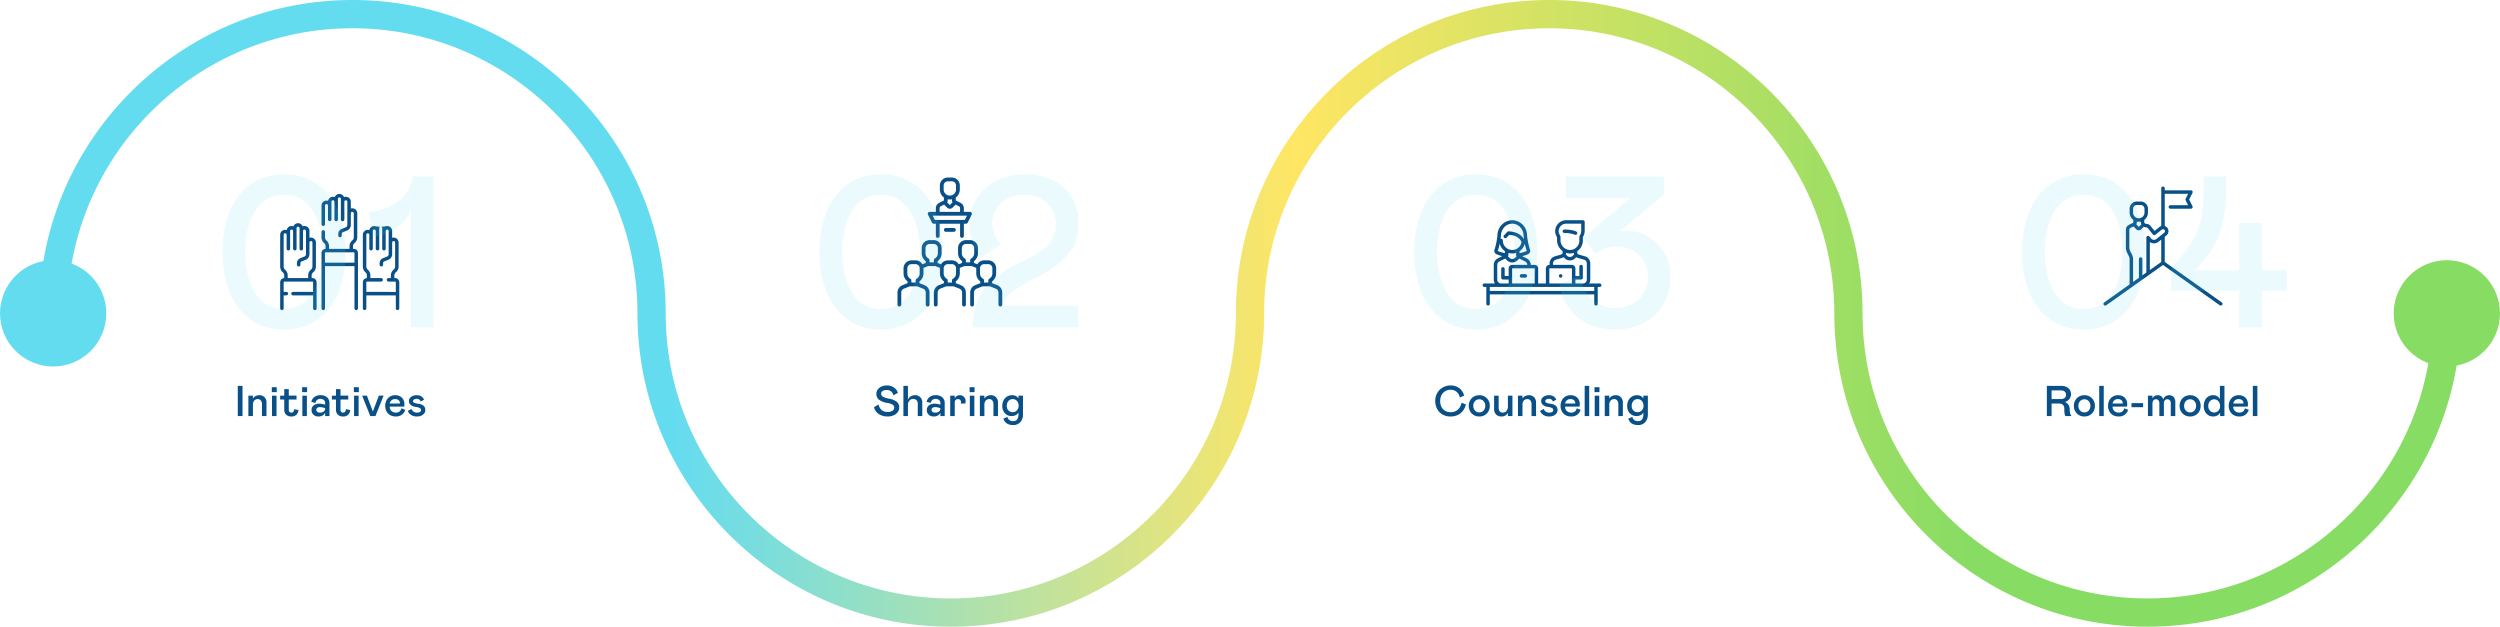 <svg xmlns="http://www.w3.org/2000/svg" xmlns:xlink="http://www.w3.org/1999/xlink" width="1160.001" height="290.79" viewBox="0 0 1160.001 290.79">
  <defs>
    <linearGradient id="linear-gradient" x1="0.262" x2="0.798" gradientUnits="objectBoundingBox">
      <stop offset="0" stop-color="#64dcf0"/>
      <stop offset="0.478" stop-color="#ffe664"/>
      <stop offset="1" stop-color="#87dc64"/>
    </linearGradient>
    <clipPath id="clip-path">
      <path id="Path_83412" data-name="Path 83412" d="M338.646,61.475a24.662,24.662,0,1,0,24.661-24.664,24.663,24.663,0,0,0-24.661,24.664" transform="translate(-338.646 -36.811)" fill="#87dc64"/>
    </clipPath>
    <clipPath id="clip-path-2">
      <path id="Path_83413" data-name="Path 83413" d="M0,61.475A24.662,24.662,0,1,0,24.664,36.811,24.664,24.664,0,0,0,0,61.475" transform="translate(0 -36.811)" fill="#64dcf0"/>
    </clipPath>
  </defs>
  <g id="Group_51195" data-name="Group 51195" transform="translate(-9402.423 -4371.908)">
    <path id="Path_83411" data-name="Path 83411" d="M706.249,0c-80.17,0-145.391,65.224-145.391,145.395,0,72.938-59.341,132.276-132.279,132.276S296.3,218.333,296.3,145.395C296.3,65.224,231.082,0,150.915,0S5.52,65.224,5.52,145.395a6.558,6.558,0,1,0,13.116,0c0-72.935,59.341-132.273,132.279-132.273S283.187,72.46,283.187,145.395c0,80.174,65.221,145.395,145.392,145.395s145.4-65.221,145.4-145.395c0-72.935,59.334-132.273,132.272-132.273S838.525,72.46,838.525,145.395c0,80.174,65.224,145.395,145.395,145.395s145.391-65.221,145.391-145.395a6.56,6.56,0,1,0-13.119,0c0,72.938-59.334,132.276-132.272,132.276S851.644,218.333,851.644,145.395C851.644,65.224,786.42,0,706.249,0Z" transform="translate(9415.007 4371.908)" fill="url(#linear-gradient)"/>
    <g id="Group_49179" data-name="Group 49179" transform="translate(10513.099 4492.639)">
      <g id="Group_49178" data-name="Group 49178" clip-path="url(#clip-path)">
        <rect id="Rectangle_2823" data-name="Rectangle 2823" width="49.324" height="49.324" transform="translate(0 -0.001)" fill="#87dc64"/>
      </g>
    </g>
    <g id="Group_49181" data-name="Group 49181" transform="translate(9402.423 4492.639)">
      <g id="Group_49180" data-name="Group 49180" clip-path="url(#clip-path-2)">
        <rect id="Rectangle_2824" data-name="Rectangle 2824" width="49.324" height="49.324" transform="translate(0 -0.001)" fill="#64dcf0"/>
      </g>
    </g>
    <path id="Path_85316" data-name="Path 85316" d="M-43.17-14h2.2V0h-2.2Zm4.92,14V-9.48h2.1V-8.1a3.082,3.082,0,0,1,1.27-1.2,3.811,3.811,0,0,1,1.71-.38,3.227,3.227,0,0,1,2.4.93,3.467,3.467,0,0,1,.92,2.55V0h-2.1V-5.48a2.671,2.671,0,0,0-.53-1.77,1.772,1.772,0,0,0-1.43-.63,2.092,2.092,0,0,0-1.6.69,2.7,2.7,0,0,0-.64,1.91V0Zm13.06-9.48V0h-2.1V-9.48Zm-2.2-3.92h2.3v2.3h-2.3ZM-18.21.2a3.445,3.445,0,0,1-2.54-.86A3.162,3.162,0,0,1-21.61-3V-7.68h-1.9v-1.8h1.9V-12.5h2.1v3.02h3.6v1.8h-3.6V-2.9a1.27,1.27,0,0,0,.35.97,1.194,1.194,0,0,0,.85.33,1.122,1.122,0,0,0,.92-.39,2.146,2.146,0,0,0,.38-1.21l2,.4A3.341,3.341,0,0,1-16-.59,3.117,3.117,0,0,1-18.21.2Zm7.1-9.68V0h-2.1V-9.48Zm-2.2-3.92h2.3v2.3h-2.3ZM-5.81.2a3.473,3.473,0,0,1-1.5-.34,2.881,2.881,0,0,1-1.17-1A2.7,2.7,0,0,1-8.93-2.7,2.656,2.656,0,0,1-7.91-4.99a4.275,4.275,0,0,1,2.6-.75,6.9,6.9,0,0,1,1.68.2l1,.24V-6a1.788,1.788,0,0,0-.63-1.46,2.384,2.384,0,0,0-1.57-.52,2.3,2.3,0,0,0-1.54.51A2.281,2.281,0,0,0-7.13-6.1l-1.9-.5A3.842,3.842,0,0,1-7.64-8.84a4.421,4.421,0,0,1,2.81-.84,4.467,4.467,0,0,1,3.11.99A3.577,3.577,0,0,1-.63-5.9V0h-2V-1.6A2.7,2.7,0,0,1-3.75-.3,3.832,3.832,0,0,1-5.81.2Zm.84-1.8a2.589,2.589,0,0,0,1.69-.53A1.792,1.792,0,0,0-2.63-3.6v-.1l-.76-.2a6.9,6.9,0,0,0-1.58-.26,2.332,2.332,0,0,0-1.28.31,1.052,1.052,0,0,0-.48.95,1.175,1.175,0,0,0,.43.93A2.005,2.005,0,0,0-4.97-1.6ZM5.79.2A3.445,3.445,0,0,1,3.25-.66,3.162,3.162,0,0,1,2.39-3V-7.68H.49v-1.8h1.9V-12.5h2.1v3.02h3.6v1.8H4.49V-2.9a1.27,1.27,0,0,0,.35.97,1.194,1.194,0,0,0,.85.33,1.122,1.122,0,0,0,.92-.39A2.146,2.146,0,0,0,6.99-3.2l2,.4A3.341,3.341,0,0,1,8-.59,3.117,3.117,0,0,1,5.79.2Zm7.1-9.68V0h-2.1V-9.48Zm-2.2-3.92h2.3v2.3h-2.3ZM19.51-2.1l2.78-7.38h2.2L20.71,0h-2.4L14.53-9.48h2.2Zm10.68.5a2.667,2.667,0,0,0,1.68-.51,2.494,2.494,0,0,0,.88-1.49l1.8.7a4.56,4.56,0,0,1-1.6,2.29A4.564,4.564,0,0,1,30.17.2,5.25,5.25,0,0,1,27.6-.41a4.3,4.3,0,0,1-1.73-1.74,5.424,5.424,0,0,1-.62-2.65,5.327,5.327,0,0,1,.57-2.47,4.387,4.387,0,0,1,1.62-1.76,4.521,4.521,0,0,1,2.43-.65,4.754,4.754,0,0,1,2.21.5A3.662,3.662,0,0,1,33.6-7.73a4.372,4.372,0,0,1,.55,2.23,6.028,6.028,0,0,1-.1,1.1h-6.7a2.568,2.568,0,0,0,.85,2.09A3.009,3.009,0,0,0,30.19-1.6Zm-.34-6.28a2.566,2.566,0,0,0-1.67.56,2.307,2.307,0,0,0-.83,1.52h4.7l.02-.18a1.693,1.693,0,0,0-.63-1.39A2.446,2.446,0,0,0,29.85-7.88ZM39.99.2a4.857,4.857,0,0,1-2.71-.7,3.985,3.985,0,0,1-1.55-1.9l1.7-.9a2.781,2.781,0,0,0,1.02,1.29,2.951,2.951,0,0,0,1.62.41,2.365,2.365,0,0,0,1.31-.31.92.92,0,0,0,.47-.79,1.1,1.1,0,0,0-.48-.97,5.025,5.025,0,0,0-1.86-.55,5.211,5.211,0,0,1-2.42-.93A2.236,2.236,0,0,1,36.25-7a2.187,2.187,0,0,1,.48-1.39,3.155,3.155,0,0,1,1.29-.95,4.527,4.527,0,0,1,1.77-.34,3.951,3.951,0,0,1,2.2.54,3.6,3.6,0,0,1,1.28,1.52l-1.6.88A1.763,1.763,0,0,0,39.81-8a2.185,2.185,0,0,0-1.18.3.868.868,0,0,0-.48.74.827.827,0,0,0,.52.79,7.354,7.354,0,0,0,1.88.45,4.691,4.691,0,0,1,2.53.98,2.528,2.528,0,0,1,.77,1.94,2.531,2.531,0,0,1-.51,1.56A3.355,3.355,0,0,1,41.95-.18,4.895,4.895,0,0,1,39.99.2Z" transform="translate(9555.923 4564.963)" fill="#085087"/>
    <path id="Path_85317" data-name="Path 85317" d="M-25.96-9.6a3.218,3.218,0,0,0-1.09-1.85,3.268,3.268,0,0,0-2.11-.65,3.051,3.051,0,0,0-1.82.49,1.451,1.451,0,0,0-.68,1.21,1.6,1.6,0,0,0,.98,1.47,9.862,9.862,0,0,0,2.6.83,8.126,8.126,0,0,1,3.62,1.44A3.253,3.253,0,0,1-23.26-4a3.6,3.6,0,0,1-.68,2.15,4.564,4.564,0,0,1-1.93,1.5A7.011,7.011,0,0,1-28.72.2a7.614,7.614,0,0,1-3.75-.97A5.454,5.454,0,0,1-34.96-4.1l2.1-1.3A4.547,4.547,0,0,0-31.4-2.8a4.075,4.075,0,0,0,2.7.9,4.123,4.123,0,0,0,2.28-.56,1.668,1.668,0,0,0,.86-1.44,1.612,1.612,0,0,0-.75-1.37,6.488,6.488,0,0,0-2.55-.83,8.29,8.29,0,0,1-3.71-1.43,3.411,3.411,0,0,1-1.29-2.85,3.27,3.27,0,0,1,.61-1.9,4.192,4.192,0,0,1,1.73-1.4,6.014,6.014,0,0,1,2.56-.52,5.666,5.666,0,0,1,3.14.89,4.83,4.83,0,0,1,1.96,2.51ZM-21.32,0V-14h2.1v6.46a3.192,3.192,0,0,1,1.24-1.57,3.607,3.607,0,0,1,2.04-.57,3.241,3.241,0,0,1,2.47.96,3.458,3.458,0,0,1,.91,2.48V0h-2.1V-5.64a2.391,2.391,0,0,0-.56-1.71,2.128,2.128,0,0,0-1.62-.59,2.162,2.162,0,0,0-1.7.78,3.115,3.115,0,0,0-.68,2.12V0ZM-7.34.2a3.473,3.473,0,0,1-1.5-.34,2.881,2.881,0,0,1-1.17-1,2.7,2.7,0,0,1-.45-1.56A2.656,2.656,0,0,1-9.44-4.99a4.275,4.275,0,0,1,2.6-.75,6.9,6.9,0,0,1,1.68.2l1,.24V-6a1.788,1.788,0,0,0-.63-1.46,2.384,2.384,0,0,0-1.57-.52,2.3,2.3,0,0,0-1.54.51A2.281,2.281,0,0,0-8.66-6.1l-1.9-.5A3.842,3.842,0,0,1-9.17-8.84a4.421,4.421,0,0,1,2.81-.84,4.467,4.467,0,0,1,3.11.99A3.577,3.577,0,0,1-2.16-5.9V0h-2V-1.6A2.7,2.7,0,0,1-5.28-.3,3.832,3.832,0,0,1-7.34.2Zm.84-1.8a2.589,2.589,0,0,0,1.69-.53A1.792,1.792,0,0,0-4.16-3.6v-.1l-.76-.2A6.9,6.9,0,0,0-6.5-4.16a2.332,2.332,0,0,0-1.28.31,1.052,1.052,0,0,0-.48.95,1.175,1.175,0,0,0,.43.93A2.005,2.005,0,0,0-6.5-1.6Zm9-7.88V-8.1a2.378,2.378,0,0,1,.87-1.17A2.443,2.443,0,0,1,4.8-9.68a2.676,2.676,0,0,1,1.96.77A2.576,2.576,0,0,1,7.54-7,4.935,4.935,0,0,1,7.4-5.8H5.32a4.07,4.07,0,0,0,.08-.8A1.182,1.182,0,0,0,5-7.52a1.439,1.439,0,0,0-1-.36,1.454,1.454,0,0,0-1.09.42A1.59,1.59,0,0,0,2.5-6.3V0H.4V-9.48Zm9.1,0V0H9.5V-9.48ZM9.4-13.4h2.3v2.3H9.4ZM14.16,0V-9.48h2.1V-8.1a3.082,3.082,0,0,1,1.27-1.2,3.811,3.811,0,0,1,1.71-.38,3.227,3.227,0,0,1,2.4.93,3.467,3.467,0,0,1,.92,2.55V0h-2.1V-5.48a2.671,2.671,0,0,0-.53-1.77,1.772,1.772,0,0,0-1.43-.63,2.092,2.092,0,0,0-1.6.69,2.7,2.7,0,0,0-.64,1.91V0Zm15.4,4.16q-3.52,0-4.5-2.96l1.9-.8a2.381,2.381,0,0,0,.91,1.46,2.8,2.8,0,0,0,1.69.5,2.2,2.2,0,0,0,1.9-.82,3.722,3.722,0,0,0,.6-2.24v-1A2.818,2.818,0,0,1,30.85-.46,4.046,4.046,0,0,1,28.86,0a4.2,4.2,0,0,1-2.18-.58,4.134,4.134,0,0,1-1.55-1.64,5.159,5.159,0,0,1-.57-2.48,5.5,5.5,0,0,1,.6-2.6,4.384,4.384,0,0,1,1.63-1.76,4.319,4.319,0,0,1,2.27-.62,3.828,3.828,0,0,1,1.8.38,3.261,3.261,0,0,1,1.2,1.1V-9.48h2.1V-.8a5.242,5.242,0,0,1-1.2,3.6A4.3,4.3,0,0,1,29.56,4.16ZM29.4-1.8a2.548,2.548,0,0,0,1.96-.85,3.085,3.085,0,0,0,.78-2.17,3.4,3.4,0,0,0-.36-1.58,2.731,2.731,0,0,0-.98-1.09,2.574,2.574,0,0,0-1.4-.39,2.534,2.534,0,0,0-1.96.86,3.323,3.323,0,0,0-.78,2.32,2.865,2.865,0,0,0,.78,2.12A2.658,2.658,0,0,0,29.4-1.8Z" transform="translate(9842.923 4564.963)" fill="#085087"/>
    <path id="Path_85318" data-name="Path 85318" d="M-42.45-12.2a4.748,4.748,0,0,0-2.45.64,4.533,4.533,0,0,0-1.72,1.82A5.731,5.731,0,0,0-47.25-7a5.963,5.963,0,0,0,.61,2.79,4.3,4.3,0,0,0,1.69,1.79,4.932,4.932,0,0,0,2.5.62,4.787,4.787,0,0,0,3.48-1.26A5.547,5.547,0,0,0-37.35-6.2l2,.8a7.549,7.549,0,0,1-1.3,2.89A6.488,6.488,0,0,1-39.07-.52,7.631,7.631,0,0,1-42.45.2a7.262,7.262,0,0,1-3.73-.94,6.482,6.482,0,0,1-2.49-2.58A7.658,7.658,0,0,1-49.55-7a7.407,7.407,0,0,1,.92-3.67,6.7,6.7,0,0,1,2.55-2.59,7.135,7.135,0,0,1,3.63-.94,6.829,6.829,0,0,1,3.07.65,5.842,5.842,0,0,1,2.11,1.71A6.44,6.44,0,0,1-36.15-9.5l-2,.9a4.671,4.671,0,0,0-1.42-2.59A4.091,4.091,0,0,0-42.45-12.2ZM-29.11.2a4.913,4.913,0,0,1-2.53-.65,4.6,4.6,0,0,1-1.73-1.77,5.115,5.115,0,0,1-.62-2.52,5.115,5.115,0,0,1,.62-2.52,4.6,4.6,0,0,1,1.73-1.77,4.913,4.913,0,0,1,2.53-.65,4.913,4.913,0,0,1,2.53.65,4.6,4.6,0,0,1,1.73,1.77,5.115,5.115,0,0,1,.62,2.52,5.115,5.115,0,0,1-.62,2.52A4.6,4.6,0,0,1-26.58-.45,4.913,4.913,0,0,1-29.11.2Zm0-1.9a2.6,2.6,0,0,0,1.99-.85,3.089,3.089,0,0,0,.79-2.19,3.089,3.089,0,0,0-.79-2.19,2.6,2.6,0,0,0-1.99-.85,2.6,2.6,0,0,0-1.99.85,3.089,3.089,0,0,0-.79,2.19,3.089,3.089,0,0,0,.79,2.19A2.6,2.6,0,0,0-29.11-1.7Zm15.38-7.78V0h-2.1V-1.5A3.24,3.24,0,0,1-18.77.2a3.5,3.5,0,0,1-2.51-.9,3.55,3.55,0,0,1-.95-2.7V-9.48h2.1V-3.9a2.578,2.578,0,0,0,.5,1.71,1.735,1.735,0,0,0,1.4.59,2.175,2.175,0,0,0,1.73-.78,3.145,3.145,0,0,0,.67-2.12V-9.48ZM-11.17,0V-9.48h2.1V-8.1A3.082,3.082,0,0,1-7.8-9.3a3.811,3.811,0,0,1,1.71-.38,3.227,3.227,0,0,1,2.4.93A3.467,3.467,0,0,1-2.77-6.2V0h-2.1V-5.48A2.671,2.671,0,0,0-5.4-7.25a1.772,1.772,0,0,0-1.43-.63,2.092,2.092,0,0,0-1.6.69,2.7,2.7,0,0,0-.64,1.91V0ZM3.35.2A4.857,4.857,0,0,1,.64-.5,3.985,3.985,0,0,1-.91-2.4l1.7-.9A2.781,2.781,0,0,0,1.81-2.01a2.951,2.951,0,0,0,1.62.41,2.365,2.365,0,0,0,1.31-.31.92.92,0,0,0,.47-.79,1.1,1.1,0,0,0-.48-.97,5.025,5.025,0,0,0-1.86-.55A5.211,5.211,0,0,1,.45-5.15,2.236,2.236,0,0,1-.39-7,2.187,2.187,0,0,1,.09-8.39a3.155,3.155,0,0,1,1.29-.95,4.527,4.527,0,0,1,1.77-.34,3.951,3.951,0,0,1,2.2.54A3.6,3.6,0,0,1,6.63-7.62l-1.6.88A1.763,1.763,0,0,0,3.17-8a2.185,2.185,0,0,0-1.18.3.868.868,0,0,0-.48.74.827.827,0,0,0,.52.79,7.354,7.354,0,0,0,1.88.45,4.691,4.691,0,0,1,2.53.98A2.528,2.528,0,0,1,7.21-2.8,2.531,2.531,0,0,1,6.7-1.24,3.355,3.355,0,0,1,5.31-.18,4.895,4.895,0,0,1,3.35.2Zm10.2-1.8a2.667,2.667,0,0,0,1.68-.51,2.494,2.494,0,0,0,.88-1.49l1.8.7a4.56,4.56,0,0,1-1.6,2.29A4.564,4.564,0,0,1,13.53.2a5.25,5.25,0,0,1-2.57-.61A4.3,4.3,0,0,1,9.23-2.15,5.424,5.424,0,0,1,8.61-4.8a5.327,5.327,0,0,1,.57-2.47A4.387,4.387,0,0,1,10.8-9.03a4.521,4.521,0,0,1,2.43-.65,4.754,4.754,0,0,1,2.21.5,3.662,3.662,0,0,1,1.52,1.45,4.372,4.372,0,0,1,.55,2.23,6.028,6.028,0,0,1-.1,1.1h-6.7a2.568,2.568,0,0,0,.85,2.09A3.009,3.009,0,0,0,13.55-1.6Zm-.34-6.28a2.566,2.566,0,0,0-1.67.56,2.307,2.307,0,0,0-.83,1.52h4.7l.02-.18a1.693,1.693,0,0,0-.63-1.39A2.446,2.446,0,0,0,13.21-7.88ZM19.79-14h2.1V0h-2.1Zm6.76,4.52V0h-2.1V-9.48Zm-2.2-3.92h2.3v2.3h-2.3ZM29.11,0V-9.48h2.1V-8.1a3.082,3.082,0,0,1,1.27-1.2,3.811,3.811,0,0,1,1.71-.38,3.227,3.227,0,0,1,2.4.93,3.467,3.467,0,0,1,.92,2.55V0h-2.1V-5.48a2.671,2.671,0,0,0-.53-1.77,1.772,1.772,0,0,0-1.43-.63,2.092,2.092,0,0,0-1.6.69,2.7,2.7,0,0,0-.64,1.91V0Zm15.4,4.16q-3.52,0-4.5-2.96l1.9-.8a2.381,2.381,0,0,0,.91,1.46,2.8,2.8,0,0,0,1.69.5,2.2,2.2,0,0,0,1.9-.82,3.722,3.722,0,0,0,.6-2.24v-1A2.818,2.818,0,0,1,45.8-.46,4.046,4.046,0,0,1,43.81,0a4.2,4.2,0,0,1-2.18-.58,4.134,4.134,0,0,1-1.55-1.64,5.159,5.159,0,0,1-.57-2.48,5.5,5.5,0,0,1,.6-2.6,4.384,4.384,0,0,1,1.63-1.76,4.319,4.319,0,0,1,2.27-.62,3.828,3.828,0,0,1,1.8.38,3.261,3.261,0,0,1,1.2,1.1V-9.48h2.1V-.8a5.242,5.242,0,0,1-1.2,3.6A4.3,4.3,0,0,1,44.51,4.16ZM44.35-1.8a2.548,2.548,0,0,0,1.96-.85,3.085,3.085,0,0,0,.78-2.17,3.4,3.4,0,0,0-.36-1.58,2.731,2.731,0,0,0-.98-1.09,2.574,2.574,0,0,0-1.4-.39,2.534,2.534,0,0,0-1.96.86,3.323,3.323,0,0,0-.78,2.32,2.865,2.865,0,0,0,.78,2.12A2.658,2.658,0,0,0,44.35-1.8Z" transform="translate(10117.923 4564.963)" fill="#085087"/>
    <path id="Path_85319" data-name="Path 85319" d="M-40.16,0a4.383,4.383,0,0,1-.38-1.17,12.317,12.317,0,0,1-.12-2.03,2.634,2.634,0,0,0-.64-2.03,2.712,2.712,0,0,0-1.86-.57h-3.4V0h-2.2V-14h6.7a5.444,5.444,0,0,1,2.42.5,3.628,3.628,0,0,1,1.55,1.37,3.638,3.638,0,0,1,.53,1.93,3.614,3.614,0,0,1-.74,2.29A4.342,4.342,0,0,1-40.36-6.5a3.4,3.4,0,0,1,1.58,1.19,3.933,3.933,0,0,1,.62,2.13,14.773,14.773,0,0,0,.17,1.81,2.1,2.1,0,0,0,.53,1.05V0Zm-2.1-7.9a2.707,2.707,0,0,0,1.77-.52,1.811,1.811,0,0,0,.63-1.48,1.811,1.811,0,0,0-.63-1.48,2.707,2.707,0,0,0-1.77-.52h-4.3v4ZM-31.34.2a4.913,4.913,0,0,1-2.53-.65A4.6,4.6,0,0,1-35.6-2.22a5.115,5.115,0,0,1-.62-2.52,5.115,5.115,0,0,1,.62-2.52,4.6,4.6,0,0,1,1.73-1.77,4.913,4.913,0,0,1,2.53-.65,4.913,4.913,0,0,1,2.53.65,4.6,4.6,0,0,1,1.73,1.77,5.115,5.115,0,0,1,.62,2.52,5.115,5.115,0,0,1-.62,2.52A4.6,4.6,0,0,1-28.81-.45,4.913,4.913,0,0,1-31.34.2Zm0-1.9a2.6,2.6,0,0,0,1.99-.85,3.089,3.089,0,0,0,.79-2.19,3.089,3.089,0,0,0-.79-2.19,2.6,2.6,0,0,0-1.99-.85,2.6,2.6,0,0,0-1.99.85,3.089,3.089,0,0,0-.79,2.19,3.089,3.089,0,0,0,.79,2.19A2.6,2.6,0,0,0-31.34-1.7ZM-24.46-14h2.1V0h-2.1Zm9.04,12.4a2.667,2.667,0,0,0,1.68-.51,2.494,2.494,0,0,0,.88-1.49l1.8.7a4.56,4.56,0,0,1-1.6,2.29A4.564,4.564,0,0,1-15.44.2a5.25,5.25,0,0,1-2.57-.61,4.3,4.3,0,0,1-1.73-1.74,5.424,5.424,0,0,1-.62-2.65,5.327,5.327,0,0,1,.57-2.47,4.387,4.387,0,0,1,1.62-1.76,4.521,4.521,0,0,1,2.43-.65,4.754,4.754,0,0,1,2.21.5,3.662,3.662,0,0,1,1.52,1.45,4.372,4.372,0,0,1,.55,2.23,6.028,6.028,0,0,1-.1,1.1h-6.7a2.568,2.568,0,0,0,.85,2.09A3.009,3.009,0,0,0-15.42-1.6Zm-.34-6.28a2.566,2.566,0,0,0-1.67.56,2.307,2.307,0,0,0-.83,1.52h4.7l.02-.18a1.693,1.693,0,0,0-.63-1.39A2.446,2.446,0,0,0-15.76-7.88ZM-4.1-6v1.9H-9.5V-6ZM.24-9.48v1.34a2.572,2.572,0,0,1,.94-1.13,2.771,2.771,0,0,1,1.56-.41,2.556,2.556,0,0,1,1.55.49A2.655,2.655,0,0,1,5.24-7.7,2.909,2.909,0,0,1,6.33-9.19a2.827,2.827,0,0,1,1.61-.49,2.759,2.759,0,0,1,2.11.84,3.433,3.433,0,0,1,.79,2.44V0H8.74V-5.94a1.95,1.95,0,0,0-.45-1.37A1.492,1.492,0,0,0,7.14-7.8a1.492,1.492,0,0,0-1.15.49,1.95,1.95,0,0,0-.45,1.37V0H3.44V-5.94a1.95,1.95,0,0,0-.45-1.37A1.492,1.492,0,0,0,1.84-7.8a1.434,1.434,0,0,0-1.16.53A2.338,2.338,0,0,0,.24-5.74V0h-2.1V-9.48ZM17.72.2a4.913,4.913,0,0,1-2.53-.65,4.6,4.6,0,0,1-1.73-1.77,5.115,5.115,0,0,1-.62-2.52,5.115,5.115,0,0,1,.62-2.52,4.6,4.6,0,0,1,1.73-1.77,4.913,4.913,0,0,1,2.53-.65,4.913,4.913,0,0,1,2.53.65,4.6,4.6,0,0,1,1.73,1.77,5.115,5.115,0,0,1,.62,2.52,5.115,5.115,0,0,1-.62,2.52A4.6,4.6,0,0,1,20.25-.45,4.913,4.913,0,0,1,17.72.2Zm0-1.9a2.6,2.6,0,0,0,1.99-.85,3.089,3.089,0,0,0,.79-2.19,3.089,3.089,0,0,0-.79-2.19,2.6,2.6,0,0,0-1.99-.85,2.6,2.6,0,0,0-1.99.85,3.089,3.089,0,0,0-.79,2.19,3.089,3.089,0,0,0,.79,2.19A2.6,2.6,0,0,0,17.72-1.7ZM28.44.2a4.26,4.26,0,0,1-2.32-.63,4.157,4.157,0,0,1-1.54-1.74,5.664,5.664,0,0,1-.54-2.51,5.955,5.955,0,0,1,.54-2.58,4.187,4.187,0,0,1,1.54-1.78,4.21,4.21,0,0,1,2.32-.64,3.459,3.459,0,0,1,1.9.51,3.187,3.187,0,0,1,1.2,1.37V-14h2.1V0H31.62V-1.6A3.119,3.119,0,0,1,30.34-.27,3.824,3.824,0,0,1,28.44.2Zm.44-1.86a2.677,2.677,0,0,0,1.35-.36,2.645,2.645,0,0,0,1.01-1.05,3.285,3.285,0,0,0,.38-1.61,3.4,3.4,0,0,0-.38-1.63A2.758,2.758,0,0,0,30.23-7.4a2.569,2.569,0,0,0-1.35-.38,2.554,2.554,0,0,0-1.37.39,2.761,2.761,0,0,0-1,1.1,3.432,3.432,0,0,0-.37,1.61,3.045,3.045,0,0,0,.79,2.19A2.585,2.585,0,0,0,28.88-1.66Zm11.7.06a2.667,2.667,0,0,0,1.68-.51,2.494,2.494,0,0,0,.88-1.49l1.8.7a4.56,4.56,0,0,1-1.6,2.29A4.564,4.564,0,0,1,40.56.2a5.25,5.25,0,0,1-2.57-.61,4.3,4.3,0,0,1-1.73-1.74,5.424,5.424,0,0,1-.62-2.65,5.327,5.327,0,0,1,.57-2.47,4.387,4.387,0,0,1,1.62-1.76,4.521,4.521,0,0,1,2.43-.65,4.754,4.754,0,0,1,2.21.5,3.662,3.662,0,0,1,1.52,1.45,4.372,4.372,0,0,1,.55,2.23,6.028,6.028,0,0,1-.1,1.1h-6.7a2.568,2.568,0,0,0,.85,2.09A3.009,3.009,0,0,0,40.58-1.6Zm-.34-6.28a2.566,2.566,0,0,0-1.67.56,2.307,2.307,0,0,0-.83,1.52h4.7l.02-.18a1.693,1.693,0,0,0-.63-1.39A2.446,2.446,0,0,0,40.24-7.88ZM46.82-14h2.1V0h-2.1Z" transform="translate(10400.923 4564.963)" fill="#085087"/>
    <g id="raise-hand" transform="translate(9532.423 4461.908)">
      <path id="Path_1306" data-name="Path 1306" d="M192.635,25.961H192.3v-1.2A1.875,1.875,0,0,1,193,23.3a3.487,3.487,0,0,0,1.287-2.712V9.47a2.306,2.306,0,0,0-2.994-2.2V4.109a2.3,2.3,0,0,0-3.154-2.142,2.3,2.3,0,0,0-4.291,0,2.3,2.3,0,0,0-3.115,1.726A2.3,2.3,0,0,0,177.7,5.879v8.641a.809.809,0,1,0,1.617,0V5.879a.688.688,0,0,1,1.377,0v6.429a.809.809,0,1,0,1.618,0v-8.2a.688.688,0,1,1,1.377,0v8.2a.809.809,0,1,0,1.617,0v-9.5a.689.689,0,1,1,1.377,0v9.5a.809.809,0,1,0,1.617,0v-8.2a.688.688,0,1,1,1.377,0V14.894a1.145,1.145,0,0,1-.716,1.064l-1.948.792a2.449,2.449,0,0,0-1.534,2.278v.724a.809.809,0,0,0,1.618,0v-.724a.839.839,0,0,1,.525-.78l1.949-.792a2.755,2.755,0,0,0,1.725-2.563V9.47a.688.688,0,1,1,1.377,0V20.592a1.874,1.874,0,0,1-.692,1.459,3.486,3.486,0,0,0-1.287,2.712v1.2h-9.5V24.719a3.5,3.5,0,0,0-1.222-2.657,1.881,1.881,0,0,1-.654-1.427V18.113a.809.809,0,1,0-1.618,0v2.522a3.5,3.5,0,0,0,1.222,2.657,1.881,1.881,0,0,1,.654,1.427v1.247a1.968,1.968,0,0,0-1.876,1.962V53.57a.809.809,0,1,0,1.618,0V33.988h13.672V53.57a.809.809,0,0,0,1.618,0V27.928A1.97,1.97,0,0,0,192.635,25.961ZM179.312,32.37V27.928a.35.35,0,0,1,.35-.35h12.973a.35.35,0,0,1,.35.35V32.37Zm0,0" transform="translate(-158.513 -0.5)" fill="#085087"/>
      <path id="Path_1307" data-name="Path 1307" d="M370.323,151.668h-.331v-1.2a1.874,1.874,0,0,1,.692-1.459,3.488,3.488,0,0,0,1.287-2.712V135.177a2.306,2.306,0,0,0-2.994-2.2v-3.161a2.3,2.3,0,0,0-3.154-2.142,13.581,13.581,0,0,1-5.14-.164,2.308,2.308,0,0,0-2.266,1.889,2.3,2.3,0,0,0-3.034,2.186v14.757a3.493,3.493,0,0,0,1.211,2.647l.011.01a1.88,1.88,0,0,1,.654,1.427v1.246a1.968,1.968,0,0,0-1.876,1.963v12.072a.809.809,0,1,0,1.618,0v-6.013h13.672v6.013a.809.809,0,1,0,1.618,0V153.635A1.969,1.969,0,0,0,370.323,151.668ZM357,158.077v-4.442a.35.35,0,0,1,.35-.35h6.486a.809.809,0,1,0,0-1.617h-4.96v-1.242a3.491,3.491,0,0,0-1.211-2.647l-.011-.01a1.88,1.88,0,0,1-.654-1.427V131.586a.688.688,0,1,1,1.377,0v6.429a.809.809,0,1,0,1.618,0v-8.2a.688.688,0,0,1,1.377,0v8.2a.809.809,0,0,0,1.618,0v-9.5a.688.688,0,1,1,1.377,0v9.5a.809.809,0,1,0,1.617,0v-8.2a.689.689,0,0,1,1.377,0V140.6a1.144,1.144,0,0,1-.717,1.064l-1.948.791a2.449,2.449,0,0,0-1.534,2.278v.724a.809.809,0,1,0,1.618,0v-.724a.839.839,0,0,1,.525-.78l1.949-.792a2.755,2.755,0,0,0,1.725-2.563v-5.424a.688.688,0,1,1,1.377,0V146.3a1.875,1.875,0,0,1-.692,1.459,3.486,3.486,0,0,0-1.287,2.711v1.2h-1.114a.809.809,0,0,0,0,1.617h3.062a.35.35,0,0,1,.35.35v4.442Zm0,0" transform="translate(-317.019 -112.637)" fill="#085087"/>
      <path id="Path_1308" data-name="Path 1308" d="M14.94,151.668h-.331v-1.2a1.874,1.874,0,0,1,.692-1.459,3.487,3.487,0,0,0,1.287-2.712V135.177a2.306,2.306,0,0,0-2.994-2.2v-3.161a2.3,2.3,0,0,0-3.155-2.142,2.3,2.3,0,0,0-4.291,0A2.3,2.3,0,0,0,3.034,129.4a2.284,2.284,0,0,0-.728-.12A2.308,2.308,0,0,0,0,131.586v14.757a3.491,3.491,0,0,0,1.211,2.647l.011.01a1.881,1.881,0,0,1,.654,1.427v1.246A1.968,1.968,0,0,0,0,153.635v12.072a.809.809,0,1,0,1.617,0v-6.013H2.838a.809.809,0,1,0,0-1.617H1.617v-4.442a.35.35,0,0,1,.35-.35H14.94a.35.35,0,0,1,.35.35v4.442H6a.809.809,0,1,0,0,1.617h9.289v6.013a.809.809,0,1,0,1.617,0V153.635A1.969,1.969,0,0,0,14.94,151.668Zm-11.447,0v-1.242a3.491,3.491,0,0,0-1.211-2.647l-.011-.01a1.881,1.881,0,0,1-.654-1.427V131.586a.689.689,0,1,1,1.377,0v6.429a.809.809,0,1,0,1.617,0v-8.2a.688.688,0,0,1,1.377,0v8.2a.809.809,0,0,0,1.618,0v-9.5a.688.688,0,1,1,1.377,0v9.5a.809.809,0,1,0,1.617,0v-8.2a.689.689,0,0,1,1.377,0V140.6a1.145,1.145,0,0,1-.716,1.064l-1.949.791a2.449,2.449,0,0,0-1.534,2.278v.724a.809.809,0,1,0,1.617,0v-.724a.839.839,0,0,1,.525-.78l1.949-.792a2.755,2.755,0,0,0,1.725-2.563v-5.424a.688.688,0,1,1,1.377,0V146.3a1.876,1.876,0,0,1-.692,1.459,3.486,3.486,0,0,0-1.287,2.711v1.2Zm0,0" transform="translate(0 -112.637)" fill="#085087"/>
    </g>
    <g id="presentation" transform="translate(9818.856 4454.29)">
      <g id="Group_1002" data-name="Group 1002" transform="translate(0 29.04)">
        <g id="Group_1001" data-name="Group 1001">
          <path id="Path_1303" data-name="Path 1303" d="M94.372,269.4l-2.366-.946v-.81a4.628,4.628,0,0,0,1.874-3.7v-2.383a3.687,3.687,0,0,0-3.686-3.687h-.014l-1.874.007a3.691,3.691,0,0,0-3.163,1.82l-1.568-.627v-.81a4.627,4.627,0,0,0,1.874-3.7v-2.383a3.687,3.687,0,0,0-3.686-3.687h-.014l-1.874.007A3.694,3.694,0,0,0,76.2,252.2v2.376a4.627,4.627,0,0,0,1.874,3.7v.81l-1.562.625a3.7,3.7,0,0,0-.58-.749,3.662,3.662,0,0,0-2.6-1.075h-.014l-1.874.007a3.691,3.691,0,0,0-3.163,1.82l-1.568-.627v-.81a4.628,4.628,0,0,0,1.874-3.7v-2.383A3.687,3.687,0,0,0,64.9,248.5h-.014l-1.874.007a3.694,3.694,0,0,0-3.674,3.687v2.376a4.627,4.627,0,0,0,1.874,3.7v.81l-1.561.625a3.706,3.706,0,0,0-.58-.749,3.661,3.661,0,0,0-2.6-1.075h-.014l-1.874.007a3.694,3.694,0,0,0-3.674,3.687v2.376a4.628,4.628,0,0,0,1.874,3.7v.81l-2.366.946a3.669,3.669,0,0,0-2.318,3.423v5.591a.876.876,0,1,0,1.753,0v-5.592a1.925,1.925,0,0,1,1.216-1.8l2.761-1.1h3.409l2.761,1.1a1.925,1.925,0,0,1,1.216,1.8v5.592a.876.876,0,1,0,1.753,0v-5.591a3.669,3.669,0,0,0-2.318-3.423l-2.366-.946v-.81a4.628,4.628,0,0,0,1.874-3.7v-2.383c0-.058,0-.117,0-.175l2.107-.843h3.41l2.107.843c0,.06,0,.12,0,.181v2.376a4.627,4.627,0,0,0,1.874,3.7v.81l-2.366.947a3.669,3.669,0,0,0-2.318,3.423v5.591a.876.876,0,1,0,1.753,0v-5.592a1.925,1.925,0,0,1,1.216-1.8l2.761-1.1H74.1l2.761,1.1a1.925,1.925,0,0,1,1.216,1.8v5.592a.876.876,0,1,0,1.753,0v-5.591a3.669,3.669,0,0,0-2.318-3.423l-2.366-.946v-.81a4.628,4.628,0,0,0,1.874-3.7v-2.383c0-.058,0-.117,0-.175l2.107-.843h3.409l2.107.843c0,.06,0,.12,0,.181v2.376a4.628,4.628,0,0,0,1.874,3.7v.81l-2.366.946a3.669,3.669,0,0,0-2.318,3.423v5.592a.876.876,0,1,0,1.753,0v-5.592a1.925,1.925,0,0,1,1.216-1.8l2.761-1.1h3.409l2.761,1.1a1.925,1.925,0,0,1,1.216,1.8v5.592a.876.876,0,1,0,1.753,0v-5.591A3.668,3.668,0,0,0,94.372,269.4ZM58.4,263.95a2.839,2.839,0,0,1-1.438,2.47.877.877,0,0,0-.436.758v1H54.534v-1a.876.876,0,0,0-.436-.758,2.839,2.839,0,0,1-1.438-2.47v-2.376a1.937,1.937,0,0,1,1.927-1.934l1.874-.007a1.934,1.934,0,0,1,1.941,1.934Zm6.993-6.908a.877.877,0,0,0-.436.758v1H62.965v-1a.877.877,0,0,0-.436-.758,2.839,2.839,0,0,1-1.438-2.47V252.2a1.937,1.937,0,0,1,1.927-1.934l1.874-.007H64.9a1.934,1.934,0,0,1,1.934,1.934v2.383A2.839,2.839,0,0,1,65.4,257.042Zm8.431,9.378a.877.877,0,0,0-.436.758v1H71.4v-1a.876.876,0,0,0-.436-.758,2.839,2.839,0,0,1-1.438-2.47v-2.376a1.937,1.937,0,0,1,1.927-1.934l1.874-.007h.007a1.934,1.934,0,0,1,1.934,1.934v2.383h0A2.839,2.839,0,0,1,73.826,266.419Zm8.431-9.378a.877.877,0,0,0-.436.758v1H79.827v-1a.877.877,0,0,0-.436-.758,2.839,2.839,0,0,1-1.438-2.47V252.2a1.937,1.937,0,0,1,1.927-1.934l1.874-.007h.007a1.934,1.934,0,0,1,1.934,1.934v2.383A2.839,2.839,0,0,1,82.257,257.042Zm8.431,9.378a.877.877,0,0,0-.436.758v1H88.258v-1a.876.876,0,0,0-.436-.758,2.839,2.839,0,0,1-1.438-2.47v-2.376a1.937,1.937,0,0,1,1.927-1.934l1.874-.007a1.934,1.934,0,0,1,1.941,1.934v2.383A2.839,2.839,0,0,1,90.688,266.419Z" transform="translate(-48.097 -248.502)" fill="#085087"/>
        </g>
      </g>
      <g id="Group_1004" data-name="Group 1004" transform="translate(14.052 0)">
        <g id="Group_1003" data-name="Group 1003">
          <path id="Path_1304" data-name="Path 1304" d="M188.7,16.341a.877.877,0,0,0-.746-.416h-2.871V14.213a2.735,2.735,0,0,0-1.52-2.46l-2.194-1.1a.06.06,0,0,1-.033-.054V9.307c0-.011,0-.021,0-.032a4.619,4.619,0,0,0,1.875-3.715V3.687A3.691,3.691,0,0,0,179.526,0h-1.874a3.691,3.691,0,0,0-3.687,3.687V5.56a4.62,4.62,0,0,0,1.875,3.715c0,.011,0,.021,0,.032V10.6a.06.06,0,0,1-.033.054l-2.194,1.1a2.735,2.735,0,0,0-1.52,2.46v1.713h-2.871a.876.876,0,0,0-.784,1.268l1.873,3.747a.876.876,0,0,0,.784.485h1v5.681a.876.876,0,1,0,1.753,0V21.425h9.488v5.681a.876.876,0,0,0,1.753,0V21.425h1a.876.876,0,0,0,.784-.485l1.873-3.747A.876.876,0,0,0,188.7,16.341ZM175.718,5.56V3.687a1.936,1.936,0,0,1,1.934-1.934h1.874a1.936,1.936,0,0,1,1.934,1.934V5.56a2.871,2.871,0,0,1-5.741,0Zm4.111,5.951-1.2,1.2a.06.06,0,0,1-.085,0l-1.2-1.2a1.81,1.81,0,0,0,.244-.909v-.528a4.592,4.592,0,0,0,1.994,0V10.6A1.811,1.811,0,0,0,179.829,11.511Zm-5.985,2.7h0a.992.992,0,0,1,.551-.892l1.522-.761,1.389,1.389a1.815,1.815,0,0,0,2.564,0l1.389-1.389,1.522.761a.992.992,0,0,1,.551.892v1.713h-9.488Zm11.7,5.46H171.636l-1-1.994h15.9Z" transform="translate(-168.345)" fill="#085087"/>
        </g>
      </g>
      <g id="Group_1006" data-name="Group 1006" transform="translate(21.547 23.419)">
        <g id="Group_1005" data-name="Group 1005">
          <path id="Path_1305" data-name="Path 1305" d="M237.1,200.4h-3.747a.876.876,0,1,0,0,1.753H237.1a.876.876,0,0,0,0-1.753Z" transform="translate(-232.473 -200.403)" fill="#085087"/>
        </g>
      </g>
    </g>
    <g id="teamwork" transform="translate(10090.349 4474.08)">
      <g id="Group_1008" data-name="Group 1008" transform="translate(37.127 4.317)">
        <g id="Group_1007" data-name="Group 1007">
          <path id="Path_1309" data-name="Path 1309" d="M351.044,113.174c-1.876-.938-5.393-.949-5.542-.949a.808.808,0,0,0,0,1.616,13.939,13.939,0,0,1,4.819.778.808.808,0,1,0,.723-1.445Z" transform="translate(-344.694 -112.225)" fill="#085087"/>
        </g>
      </g>
      <g id="Group_1010" data-name="Group 1010" transform="translate(0 0)">
        <g id="Group_1009" data-name="Group 1009">
          <path id="Path_1310" data-name="Path 1310" d="M54.339,101.5H49.46a3.377,3.377,0,0,0,.507-1.782V92.174A3.413,3.413,0,0,0,47.5,88.907l-2.913-.832a.923.923,0,0,1-.667-.884v-.674a6.063,6.063,0,0,0,.772-.633,5.941,5.941,0,0,0,1.818-4.3V80.05l.322-.645a5.149,5.149,0,0,0,.541-2.292V72.952a.808.808,0,0,0-.808-.808H38.8a5.131,5.131,0,0,0-5.125,5.125v.048a4.283,4.283,0,0,0,.45,1.906l.413.827v1.319a6.3,6.3,0,0,0,2.59,5.094v.728a.923.923,0,0,1-.667.884l-2.913.832a3.413,3.413,0,0,0-2.464,3.267v.692h-.056a1.673,1.673,0,0,0-1.671,1.671v6.907c0,.019,0,.037,0,.056h-3.57c0-.019,0-.037,0-.056V94.537a1.673,1.673,0,0,0-1.671-1.671H22.337a3.379,3.379,0,0,0-1.878-3.017l-2.086-1.043a14.22,14.22,0,0,0,2.752-.913,1.666,1.666,0,0,0,.862-2.114,31.2,31.2,0,0,1-1.378-6.841,7.025,7.025,0,0,0-6.85-6.794,7.025,7.025,0,0,0-6.85,6.794A31.2,31.2,0,0,1,5.531,85.78a1.666,1.666,0,0,0,.862,2.114,14.216,14.216,0,0,0,2.752.913L7.059,89.849A3.379,3.379,0,0,0,5.18,92.888v6.829a3.378,3.378,0,0,0,.507,1.782H.808a.808.808,0,0,0,0,1.616h.919v7.826a.808.808,0,1,0,1.616,0v-4.373H51.8v4.373a.808.808,0,1,0,1.616,0v-7.826h.919a.808.808,0,0,0,0-1.616ZM36.152,81.369v-1.51a.807.807,0,0,0-.085-.361l-.5-1a2.66,2.66,0,0,1-.279-1.183v-.048A3.513,3.513,0,0,1,38.8,73.76h6.963v3.354a3.526,3.526,0,0,1-.371,1.569l-.408.815a.808.808,0,0,0-.085.361v1.727a4.373,4.373,0,0,1-4.508,4.371A4.52,4.52,0,0,1,36.152,81.369Zm6.3,6.649-.663.663a1.782,1.782,0,0,1-2.521,0l-.663-.663a2.512,2.512,0,0,0,.137-.73,5.664,5.664,0,0,0,1.6.284c.062,0,.124,0,.186,0a6,6,0,0,0,1.785-.271A2.515,2.515,0,0,0,42.448,88.018ZM32.7,92.174h0a1.79,1.79,0,0,1,1.293-1.714l2.913-.832a2.5,2.5,0,0,0,.7-.324l.519.519a3.4,3.4,0,0,0,4.806,0l.519-.519a2.509,2.509,0,0,0,.7.324l2.913.832a1.79,1.79,0,0,1,1.293,1.714v7.544a1.784,1.784,0,0,1-1.782,1.782H43.056c0-.019,0-.037,0-.056V99.662H45.7a.808.808,0,0,0,.808-.808v-5.18a.808.808,0,1,0-1.616,0v4.373H43.059V94.537a1.673,1.673,0,0,0-1.671-1.671H32.7Zm-1.727,2.363a.056.056,0,0,1,.056-.056H41.388a.056.056,0,0,1,.056.056v6.907a.056.056,0,0,1-.056.056H31.027a.056.056,0,0,1-.056-.056Zm-6.852-.056a.056.056,0,0,1,.056.056v6.907a.056.056,0,0,1-.056.056H13.759a.056.056,0,0,1-.056-.056V94.537a.056.056,0,0,1,.056-.056Zm-3.648-8.139c0,.01.021.063-.023.084a13.393,13.393,0,0,1-3.292.978V86.52A5.965,5.965,0,0,0,19.577,83,23.608,23.608,0,0,0,20.472,86.342ZM8.521,79.053a6,6,0,0,1,1.633-3.765,5.017,5.017,0,0,1,7.211,0A6,6,0,0,1,19,79.053c.036.511.113,1.178.223,1.917a7.19,7.19,0,0,0-4.139-3.159,10.118,10.118,0,0,0-3.072-.487.808.808,0,0,0-.559.247L9.994,79.082A.808.808,0,1,0,11.157,80.2l1.212-1.257a8.907,8.907,0,0,1,2.263.417,5.412,5.412,0,0,1,3.446,2.9,4.372,4.372,0,0,1-8.691-.679.806.806,0,0,0-1.067-.765C8.418,80.141,8.487,79.529,8.521,79.053Zm7.217,9.9-.751.713a1.781,1.781,0,0,1-2.456,0l-.751-.714a1.67,1.67,0,0,0,.2-.788V87.3a6,6,0,0,0,3.565,0v.86A1.672,1.672,0,0,0,15.737,88.952ZM7.069,86.426c-.044-.02-.027-.073-.023-.083A23.613,23.613,0,0,0,7.941,83a6,6,0,0,0,2.42,3.512V87.4A13.39,13.39,0,0,1,7.069,86.426ZM6.8,92.888a1.773,1.773,0,0,1,.985-1.594l2.7-1.349.938.892a3.4,3.4,0,0,0,4.682,0l.938-.892,2.7,1.349a1.772,1.772,0,0,1,.985,1.572H13.759a1.673,1.673,0,0,0-1.671,1.671v3.509H10.25V94.741a.808.808,0,0,0-1.616,0v4.113a.808.808,0,0,0,.808.808h2.646v1.782c0,.019,0,.037,0,.056H8.578A1.784,1.784,0,0,1,6.8,99.717ZM51.8,104.953H3.342v-1.838H51.8v1.838Z" transform="translate(0 -72.144)" fill="#085087"/>
        </g>
      </g>
      <g id="Group_1012" data-name="Group 1012" transform="translate(17.268 25.039)">
        <g id="Group_1011" data-name="Group 1011">
          <path id="Path_1311" data-name="Path 1311" d="M162.858,304.612h-1.727a.808.808,0,0,0,0,1.616h1.727a.808.808,0,1,0,0-1.616Z" transform="translate(-160.323 -304.612)" fill="#085087"/>
        </g>
      </g>
      <g id="Group_1014" data-name="Group 1014" transform="translate(35.4 25.039)">
        <g id="Group_1013" data-name="Group 1013">
          <path id="Path_1312" data-name="Path 1312" d="M329.473,304.612h-.009a.812.812,0,1,0,.009,0Z" transform="translate(-328.661 -304.612)" fill="#085087"/>
        </g>
      </g>
    </g>
    <g id="Group_996" data-name="Group 996" transform="translate(10378.458 4458.49)">
      <g id="Group_995" data-name="Group 995">
        <path id="Path_1300" data-name="Path 1300" d="M54.855,53.728,28.407,34.958V23.286l.776-.621a2.538,2.538,0,0,0,.107-3.872,2.391,2.391,0,0,0-.884-.5V3.345H39.252L38.109,5.632a.809.809,0,0,0,0,.723l1.143,2.287h-8.2a.809.809,0,1,0,0,1.617h9.506a.809.809,0,0,0,.723-1.17l-1.548-3.1,1.548-3.1a.809.809,0,0,0-.723-1.17H28.407V.809a.809.809,0,1,0-1.617,0V18.3a2.7,2.7,0,0,0-.849.458l-2.267,1.813L21.8,18.236a2.526,2.526,0,0,0-1.981-.952.921.921,0,0,1-.92-.92v-.894a4.262,4.262,0,0,0,1.728-3.426V10.314a3.4,3.4,0,0,0-3.4-3.4H15.5a3.4,3.4,0,0,0-3.4,3.4v1.728a4.261,4.261,0,0,0,1.728,3.426v1.225a.055.055,0,0,1-.031.05l-2.024,1.012a2.523,2.523,0,0,0-1.4,2.269v8.282a5.156,5.156,0,0,0,.541,2.294l.816,1.632A3.53,3.53,0,0,1,12.1,33.8V45.383L.341,53.728a.809.809,0,1,0,.936,1.319L27.6,36.367l26.321,18.68a.808.808,0,1,0,.936-1.319ZM13.716,12.043V10.314A1.786,1.786,0,0,1,15.5,8.53h1.728a1.786,1.786,0,0,1,1.784,1.784v1.728a2.648,2.648,0,0,1-5.3,0Zm3.833,5.449L16.4,18.638a.056.056,0,0,1-.079,0l-1.105-1.105a1.67,1.67,0,0,0,.225-.839v-.386h1.84v.056A2.522,2.522,0,0,0,17.549,17.491ZM26.79,34.958h0l-5.3,3.759V25.736a3.385,3.385,0,0,0,1.542.57,3.55,3.55,0,0,0,.659.011,3.371,3.371,0,0,0,1.856-.747l1.239-.991ZM28.173,21.4l-3.632,2.906a1.762,1.762,0,0,1-.965.4,1.922,1.922,0,0,1-.359-.005,1.774,1.774,0,0,1-1.2-.66l-.7-.878a.809.809,0,0,0-1.44.5v16.2l-1.84,1.306V33.647a.809.809,0,1,0-1.617,0v8.67l-2.7,1.919V33.8a5.158,5.158,0,0,0-.542-2.294l-.816-1.632a3.53,3.53,0,0,1-.371-1.571V20.024A.915.915,0,0,1,12.5,19.2l1.4-.7,1.281,1.281a1.673,1.673,0,0,0,2.366,0l1.146-1.146a2.52,2.52,0,0,0,1.127.265.916.916,0,0,1,.719.345l2.377,2.971a.809.809,0,0,0,1.136.126l2.9-2.318a1,1,0,0,1,1.256-.031.921.921,0,0,1-.033,1.409Z" transform="translate(0)" fill="#085087"/>
      </g>
    </g>
    <path id="Path_85320" data-name="Path 85320" d="M32.3,1A26.228,26.228,0,0,1,17.15-3.4a27.865,27.865,0,0,1-9.9-12.55A48.587,48.587,0,0,1,3.8-35,48.587,48.587,0,0,1,7.25-54.05a27.865,27.865,0,0,1,9.9-12.55A26.228,26.228,0,0,1,32.3-71a26.228,26.228,0,0,1,15.15,4.4,27.865,27.865,0,0,1,9.9,12.55A48.587,48.587,0,0,1,60.8-35a48.587,48.587,0,0,1-3.45,19.05A27.865,27.865,0,0,1,47.45-3.4,26.228,26.228,0,0,1,32.3,1Zm0-9.5a14.864,14.864,0,0,0,13.35-7.4Q50.3-23.3,50.3-35T45.65-54.1A14.864,14.864,0,0,0,32.3-61.5a14.886,14.886,0,0,0-13.35,7.35Q14.3-46.8,14.3-35t4.65,19.15A14.886,14.886,0,0,0,32.3-8.5Zm58.8-46a14.867,14.867,0,0,1-3.8,5.9A23.893,23.893,0,0,1,80.8-44a18.916,18.916,0,0,1-7.2,2l-2-11.5a26.819,26.819,0,0,0,13.55-4.9A17.877,17.877,0,0,0,92.1-70h9.5V0H91.1Z" transform="translate(9501.923 4523.803)" fill="#64dcf0" opacity="0.133"/>
    <path id="Path_85321" data-name="Path 85321" d="M32.3,1A26.228,26.228,0,0,1,17.15-3.4a27.865,27.865,0,0,1-9.9-12.55A48.587,48.587,0,0,1,3.8-35,48.587,48.587,0,0,1,7.25-54.05a27.865,27.865,0,0,1,9.9-12.55A26.228,26.228,0,0,1,32.3-71a26.228,26.228,0,0,1,15.15,4.4,27.865,27.865,0,0,1,9.9,12.55A48.587,48.587,0,0,1,60.8-35a48.587,48.587,0,0,1-3.45,19.05A27.865,27.865,0,0,1,47.45-3.4,26.228,26.228,0,0,1,32.3,1Zm0-9.5a14.864,14.864,0,0,0,13.35-7.4Q50.3-23.3,50.3-35T45.65-54.1A14.864,14.864,0,0,0,32.3-61.5a14.886,14.886,0,0,0-13.35,7.35Q14.3-46.8,14.3-35t4.65,19.15A14.886,14.886,0,0,0,32.3-8.5ZM74.9,0q0-10.6,4.85-17A41.262,41.262,0,0,1,92.9-28q1.8-1,5.4-2.8a83.7,83.7,0,0,0,8.35-4.65,16.575,16.575,0,0,0,4.85-4.9,13.312,13.312,0,0,0,1.9-7.35,13.154,13.154,0,0,0-4.05-9.9q-4.05-3.9-10.95-3.9a15.406,15.406,0,0,0-7.5,1.8,13.377,13.377,0,0,0-5.15,4.85A12.586,12.586,0,0,0,83.9-48.2a13.188,13.188,0,0,0,1.05,5.05A15.933,15.933,0,0,0,87.9-38.5l-9,6A24.232,24.232,0,0,1,73.4-48a21.768,21.768,0,0,1,3.2-11.55,22.944,22.944,0,0,1,9-8.35A27.78,27.78,0,0,1,98.9-71a29.354,29.354,0,0,1,13.55,2.9A20,20,0,0,1,121-60.05a23.53,23.53,0,0,1,2.9,11.75q0,8.2-4.05,13.45A37.035,37.035,0,0,1,108.9-25.6q-3.6,2-5.4,2.9a89.8,89.8,0,0,0-10.55,6.3A10.966,10.966,0,0,0,88.5-10h35.4V0Z" transform="translate(9778.923 4523.803)" fill="#64dcf0" opacity="0.133"/>
    <path id="Path_85322" data-name="Path 85322" d="M32.3,1A26.228,26.228,0,0,1,17.15-3.4a27.865,27.865,0,0,1-9.9-12.55A48.587,48.587,0,0,1,3.8-35,48.587,48.587,0,0,1,7.25-54.05a27.865,27.865,0,0,1,9.9-12.55A26.228,26.228,0,0,1,32.3-71a26.228,26.228,0,0,1,15.15,4.4,27.865,27.865,0,0,1,9.9,12.55A48.587,48.587,0,0,1,60.8-35a48.587,48.587,0,0,1-3.45,19.05A27.865,27.865,0,0,1,47.45-3.4,26.228,26.228,0,0,1,32.3,1Zm0-9.5a14.864,14.864,0,0,0,13.35-7.4Q50.3-23.3,50.3-35T45.65-54.1A14.864,14.864,0,0,0,32.3-61.5a14.886,14.886,0,0,0-13.35,7.35Q14.3-46.8,14.3-35t4.65,19.15A14.886,14.886,0,0,0,32.3-8.5ZM97.2,1Q86.3,1,79.45-4.85A24.793,24.793,0,0,1,71-20l10-4.5a16.189,16.189,0,0,0,4.85,11.25A15.766,15.766,0,0,0,97.2-9a15.039,15.039,0,0,0,10.65-3.95A13.471,13.471,0,0,0,112.1-23.3,13.557,13.557,0,0,0,108-33.6a14.616,14.616,0,0,0-10.5-3.9,15.077,15.077,0,0,0-5.4.95A11.454,11.454,0,0,0,88-34l-6-7.5L104-60H74V-70h45.5v8.5L99-44.5a16.857,16.857,0,0,1,3.3-.3,19.936,19.936,0,0,1,9.55,2.5,20.542,20.542,0,0,1,7.7,7.35A21.058,21.058,0,0,1,122.6-23.5a24.834,24.834,0,0,1-3.25,12.7,22.521,22.521,0,0,1-9.05,8.7A27.351,27.351,0,0,1,97.2,1Z" transform="translate(10054.923 4523.803)" fill="#64dcf0" opacity="0.133"/>
    <path id="Path_85323" data-name="Path 85323" d="M32.3,1A26.228,26.228,0,0,1,17.15-3.4a27.865,27.865,0,0,1-9.9-12.55A48.587,48.587,0,0,1,3.8-35,48.587,48.587,0,0,1,7.25-54.05a27.865,27.865,0,0,1,9.9-12.55A26.228,26.228,0,0,1,32.3-71a26.228,26.228,0,0,1,15.15,4.4,27.865,27.865,0,0,1,9.9,12.55A48.587,48.587,0,0,1,60.8-35a48.587,48.587,0,0,1-3.45,19.05A27.865,27.865,0,0,1,47.45-3.4,26.228,26.228,0,0,1,32.3,1Zm0-9.5a14.864,14.864,0,0,0,13.35-7.4Q50.3-23.3,50.3-35T45.65-54.1A14.864,14.864,0,0,0,32.3-61.5a14.886,14.886,0,0,0-13.35,7.35Q14.3-46.8,14.3-35t4.65,19.15A14.886,14.886,0,0,0,32.3-8.5ZM104.5-17H73V-28a62.963,62.963,0,0,0,9.65-11.8A34.03,34.03,0,0,0,86.9-50.85,80.264,80.264,0,0,0,88-65.5V-70H98.5v4.5q0,12.6-3,21.55T84-26.5h20.5V-48.4H115v21.9h11.5V-17H115V0H104.5Z" transform="translate(10336.923 4523.803)" fill="#64dcf0" opacity="0.133"/>
  </g>
</svg>
